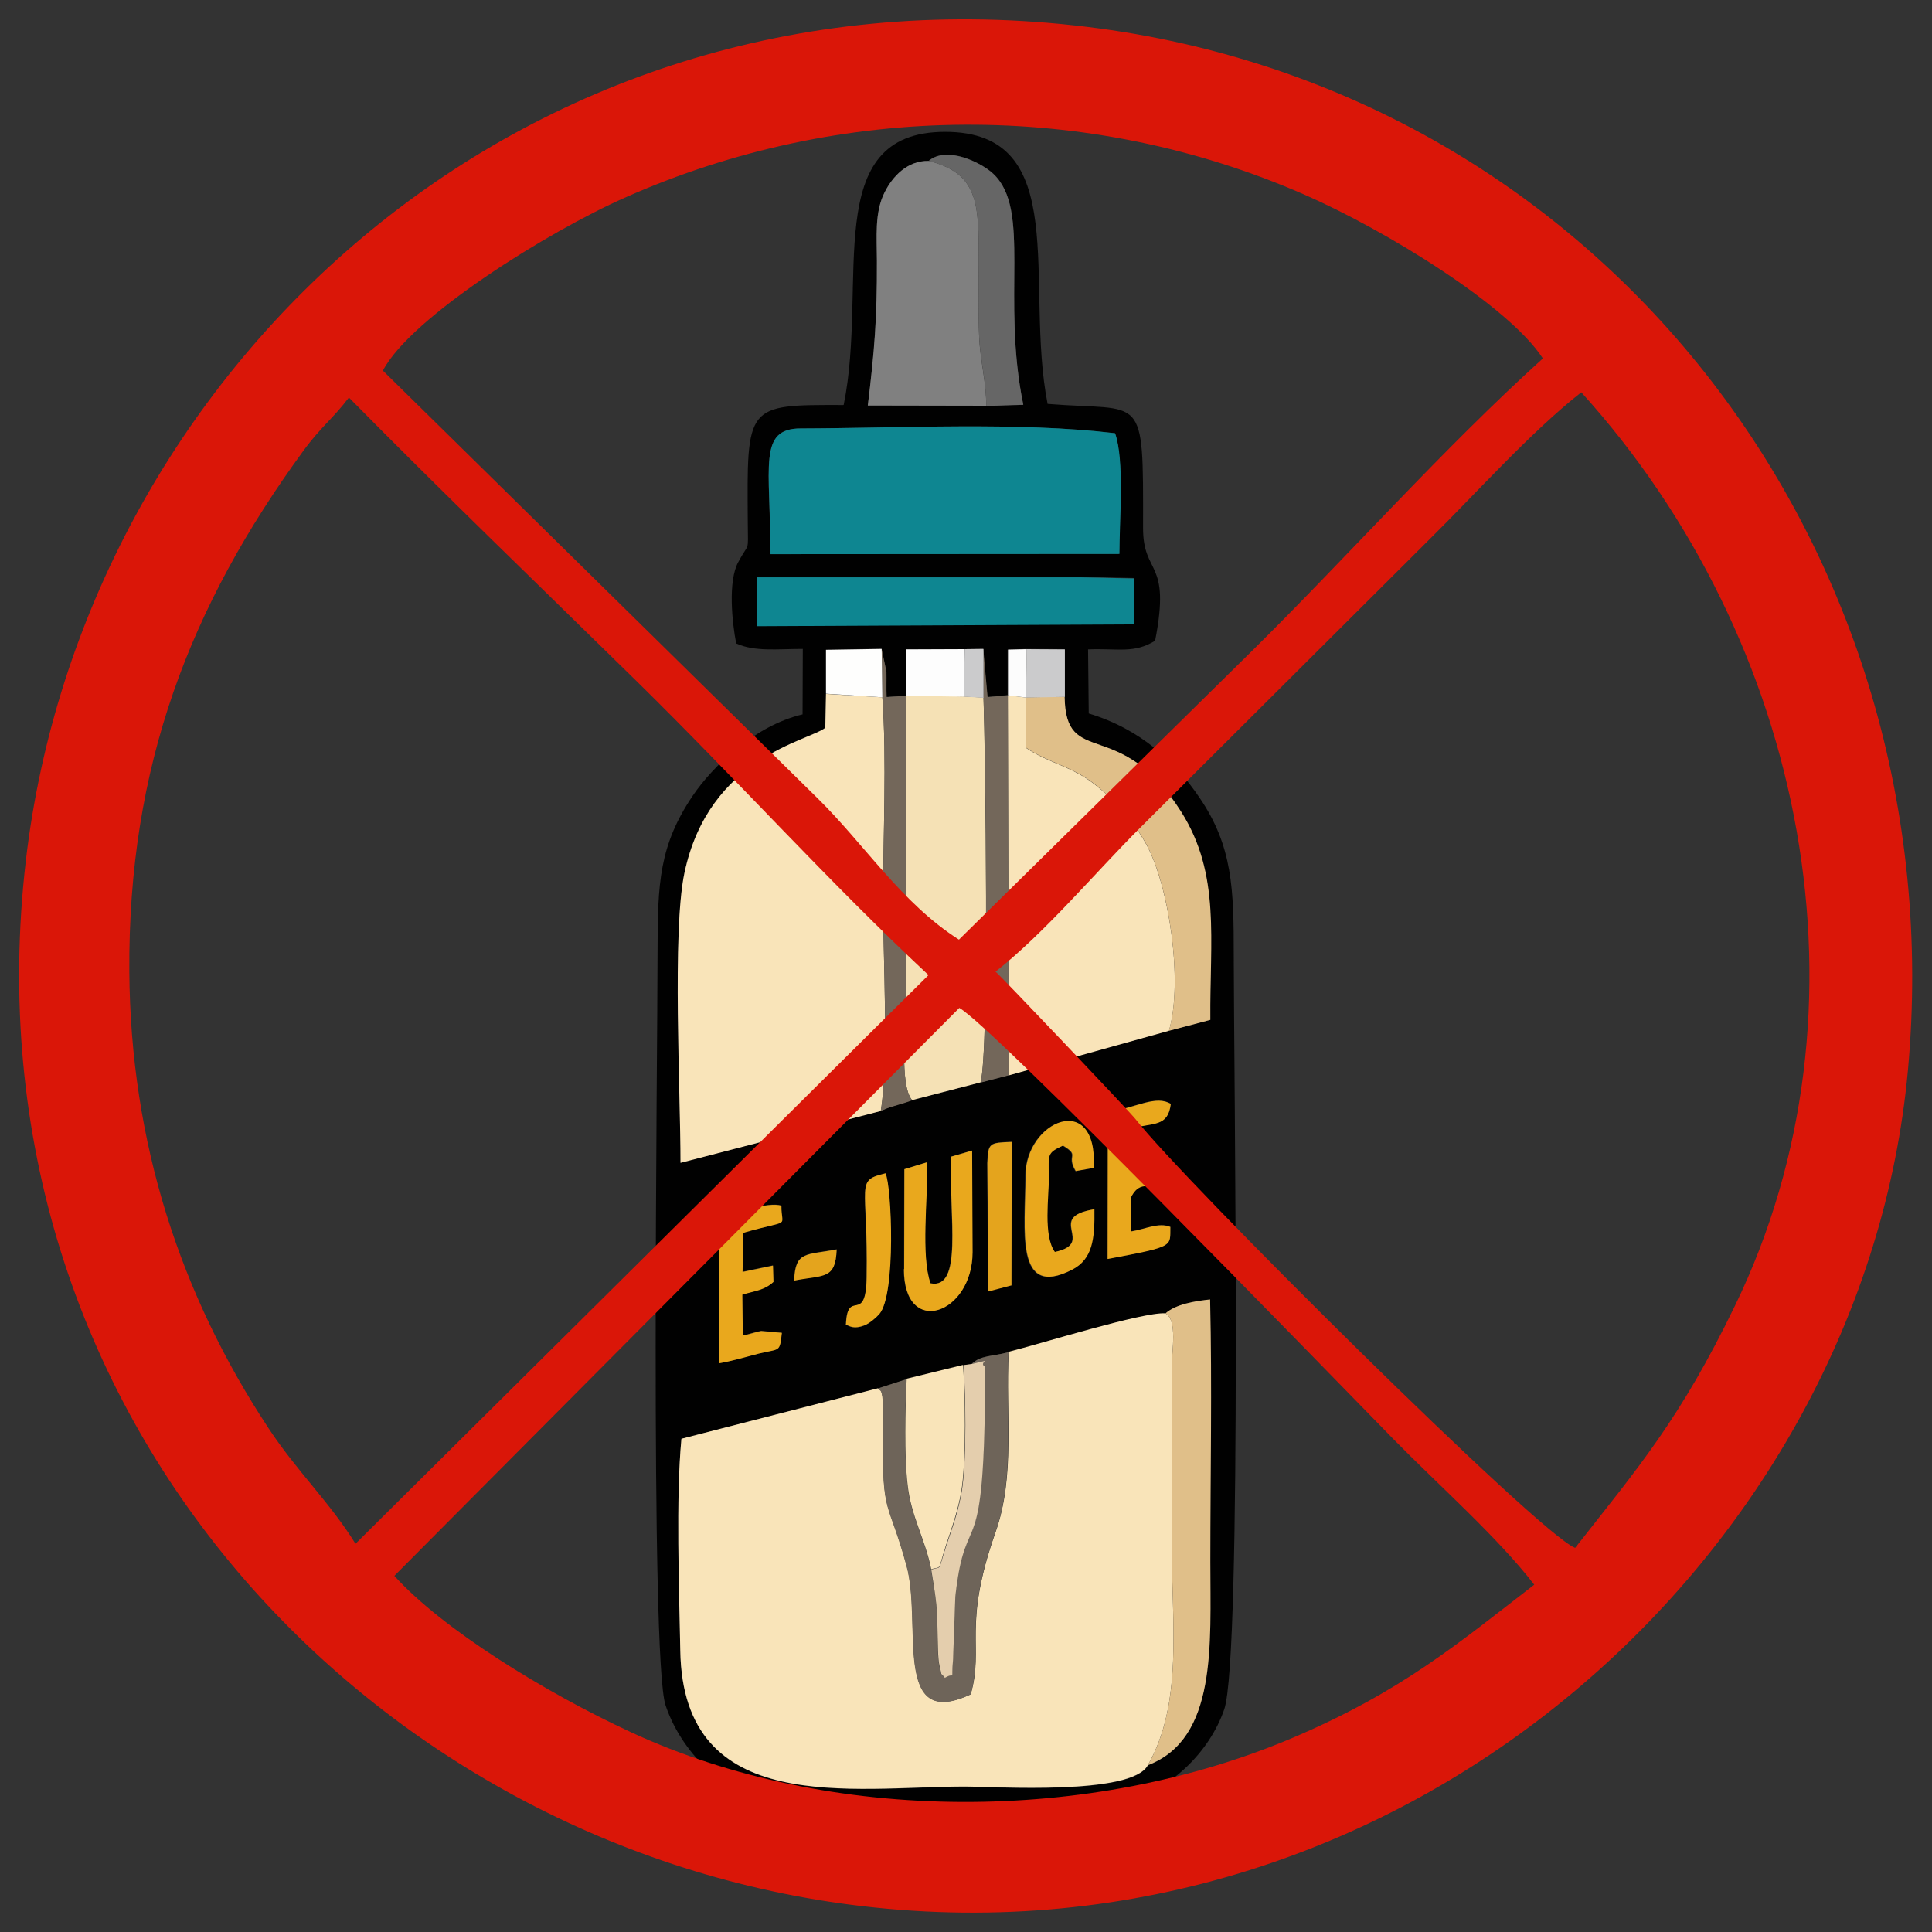 <?xml version="1.0" encoding="UTF-8"?>
<!DOCTYPE svg PUBLIC "-//W3C//DTD SVG 1.1//EN" "http://www.w3.org/Graphics/SVG/1.1/DTD/svg11.dtd">
<!-- Creator: CorelDRAW 2017 -->
<svg xmlns="http://www.w3.org/2000/svg" xml:space="preserve" width="8.5in" height="8.5in" version="1.1" style="shape-rendering:geometricPrecision; text-rendering:geometricPrecision; image-rendering:optimizeQuality; fill-rule:evenodd; clip-rule:evenodd"
viewBox="0 0 8500 8500"
 xmlns:xlink="http://www.w3.org/1999/xlink">
 <rect x="0" y="0" width="8500" height="8500" fill="#333333" stroke="none"/>
 <defs>
  <style type="text/css">
   <![CDATA[
    .fil0 {fill:#010101}
    .fil2 {fill:#0E8691}
    .fil8 {fill:#666666}
    .fil6 {fill:#6E6459}
    .fil7 {fill:#73675A}
    .fil4 {fill:gray}
    .fil14 {fill:#CBCBCC}
    .fil16 {fill:#DA1608}
    .fil5 {fill:#E0BF89}
    .fil11 {fill:#E4A41D}
    .fil10 {fill:#E4CEAD}
    .fil9 {fill:#E9A81D}
    .fil3 {fill:#F5E1B5}
    .fil1 {fill:#F9E4B9}
    .fil15 {fill:#FCFCFC}
    .fil12 {fill:#FDFDFD}
    .fil13 {fill:#FEFEFD}
   ]]>
  </style>
 </defs>
 <g id="Layer_x0020_1">
  <g id="_67426251232">
   <path class="fil0" d="M5050 7767c-70,134 -674,94 -801,94 -504,0 -1244,136 -1256,-598 -4,-273 -19,-670 5,-932l864 -222 127 -41 249 -61 36 -5c39,-41 91,-33 163,-53 140,-35 588,-175 689,-169 46,-40 129,-54 196,-61 9,381 1,771 1,1153 0,366 31,780 -275,896zm-1329 -1940c8,-161 88,5 91,-204 7,-419 -53,-427 83,-460 27,55 47,533 -27,619 -12,14 -43,41 -66,50 -44,16 -63,5 -82,-4zm626 -146l-4 -565c4,-88 8,-89 107,-93l-1 630 -103 27zm-370 -97l1 -440 101 -31c2,163 -28,412 14,533 143,28 82,-287 90,-557l93 -27 2 447c0,274 -302,377 -302,75zm-483 49c5,-131 52,-111 187,-137 -5,133 -55,111 -187,137zm-225 -210l-3 172 134 -28 2 72c-40,37 -81,39 -137,56l2 180c28,-5 58,-16 81,-20l91 8c-10,89 -8,68 -104,92 -58,15 -114,32 -173,42l0 -637c57,-21 220,-76 275,-56 -2,101 49,57 -168,119zm1344 -250c0,94 -26,264 26,336 186,-40 -46,-153 174,-188 2,131 -8,220 -98,266 -254,130 -205,-176 -205,-413 0,-244 318,-377 300,-35l-79 14c-44,-74 22,-65 -56,-112 -73,32 -63,39 -63,134zm363 -209l0 173c11,-2 62,-15 63,-15l76 14c-18,146 -88,25 -139,131l0 150c63,-9 121,-41 173,-20 -2,87 23,85 -276,141l1 -645c127,-21 212,-77 277,-37 -12,103 -76,81 -174,108zm166 -430l-704 196 -124 32 -301 78 -29 10c-4,1 -24,7 -30,9 -37,12 -35,9 -79,28l-881 228c1,-308 -37,-1016 17,-1274 108,-514 550,-581 620,-640l3 -149 0 -194 244 -4 21 100c2,36 -1,73 1,112l85 -6 0 -204 258 0 82 -2 19 212 89 -8 0 -200 82 -3 168 1 0 209c3,321 242,78 513,507 173,275 125,562 128,915l-182 48zm-1813 -1859l0 -56 0 -81 1422 0 237 5 0 201 -1658 9 0 -79zm60 -238c1,-383 -56,-552 133,-552 440,-1 955,-30 1383,21 42,119 19,381 19,531l-1535 1zm697 -1730c81,-68 234,10 284,57 168,158 35,543 132,1016l-163 5 -521 -1c30,-240 41,-383 40,-637 0,-103 -12,-212 34,-301 35,-70 101,-140 194,-138zm-376 1075c-430,-1 -424,-4 -420,521 1,134 7,78 -42,170 -46,84 -27,267 -9,358 82,37 179,24 293,24l-1 288c-209,49 -395,227 -484,359 -146,217 -154,383 -154,682 0,442 -34,3110 35,3318 63,189 225,360 416,422 174,56 1457,55 1612,7 199,-62 365,-223 430,-410 80,-229 42,-2861 42,-3319 0,-289 -4,-478 -151,-693 -106,-157 -258,-301 -487,-370l-3 -282c135,-5 202,19 295,-38 71,-362 -54,-284 -53,-498 1,-607 6,-509 -420,-544 -104,-528 112,-1198 -452,-1197 -553,1 -336,665 -445,1201z"/>
   <path class="fil1" d="M4438 5948c-14,274 30,544 -58,793 -147,418 -49,501 -109,713 -348,163 -212,-312 -282,-566 -82,-299 -107,-210 -104,-577 0,-33 3,-83 2,-113 -5,-99 -13,-75 -25,-90l-864 222c-25,263 -10,659 -5,932 12,735 752,598 1256,598 126,0 730,40 801,-94 156,-273 105,-625 105,-970l0 -783c0,-68 27,-205 -28,-235 -102,-6 -550,135 -689,169z"/>
   <path class="fil1" d="M3875 4888c36,-217 10,-681 10,-925 0,-282 17,-620 -3,-895l-248 -15 -3 149c-71,58 -512,126 -620,640 -54,258 -17,965 -17,1274l881 -228z"/>
   <path class="fil2" d="M3390 2438l1535 -1c0,-150 23,-412 -19,-531 -428,-51 -943,-22 -1383,-21 -190,0 -133,169 -133,552z"/>
   <path class="fil1" d="M4439 4731l704 -196c64,-220 -2,-647 -102,-824 -59,-104 -134,-189 -225,-260 -101,-80 -206,-95 -301,-160l-1 -222 -80 -10 4 1672z"/>
   <path class="fil3" d="M4013 4840l301 -78c39,-138 21,-1460 13,-1693l-87 -5 -254 -4 0 1349c0,95 -31,364 27,431z"/>
   <path class="fil4" d="M4339 1786c1,-102 -27,-200 -31,-302 -5,-110 -2,-225 -2,-336 1,-253 -2,-385 -220,-440 -94,-2 -159,68 -194,138 -45,89 -34,199 -34,301 1,254 -11,397 -40,637l521 1z"/>
   <polygon class="fil2" points="3330,2755 4988,2747 4989,2545 4752,2540 3330,2540 3330,2620 3329,2676 "/>
   <path class="fil5" d="M5127 5778c55,30 28,167 28,235l0 783c0,345 51,698 -105,970 306,-116 275,-530 275,-896 0,-382 8,-772 -1,-1153 -68,7 -151,21 -196,61z"/>
   <path class="fil5" d="M5143 4535l182 -48c-3,-353 46,-640 -128,-915 -270,-429 -509,-186 -513,-507l-170 3 1 222c95,65 200,80 301,160 90,71 166,156 225,260 100,177 166,604 102,824z"/>
   <path class="fil6" d="M4274 6001c111,-27 23,-8 59,12 0,935 -83,581 -131,1011l-10 278c-10,106 12,50 -36,80 -23,-30 -10,1 -22,-47 -6,-24 -7,-47 -8,-72 -5,-178 4,-159 -30,-358 -27,-136 -89,-232 -104,-373 -14,-133 -10,-329 -4,-464l-127 41c12,15 20,-10 25,90 2,31 -1,80 -2,113 -3,367 22,278 104,577 70,253 -66,729 282,566 60,-212 -38,-295 109,-713 88,-249 43,-519 58,-793 -72,20 -124,13 -163,53z"/>
   <path class="fil1" d="M3989 6067c-6,135 -11,332 4,464 15,141 77,238 104,373 54,-18 19,26 83,-160 21,-62 44,-137 53,-209 17,-138 14,-389 4,-530l-249 61z"/>
   <path class="fil7" d="M3882 3068c20,275 3,613 3,895 0,244 26,708 -10,925 45,-20 42,-16 79,-28 6,-2 26,-8 30,-9l29 -10c-57,-66 -27,-335 -27,-431l0 -1349 -85 6c-2,-39 0,-76 -1,-112l-21 -100 3 212z"/>
   <path class="fil7" d="M4327 3070c9,233 26,1555 -13,1693l124 -32 -4 -1672 -89 8 -19 -212 1 215z"/>
   <path class="fil8" d="M4339 1786l163 -5c-97,-472 36,-858 -132,-1016 -50,-48 -203,-125 -284,-57 218,55 221,187 220,440 0,110 -3,226 2,336 5,102 32,200 31,302z"/>
   <path class="fil9" d="M3977 5584c0,303 302,199 302,-75l-2 -447 -93 27c-8,270 53,585 -90,557 -43,-121 -12,-370 -14,-533l-101 31 -1 440z"/>
   <path class="fil9" d="M4614 5174c0,-95 -9,-101 63,-134 78,47 12,38 56,112l79 -14c19,-342 -300,-208 -300,35 0,237 -49,543 205,413 90,-46 100,-135 98,-266 -220,36 11,149 -174,188 -52,-72 -26,-242 -26,-336z"/>
   <path class="fil10" d="M4097 6905c33,199 24,179 30,358 1,25 2,49 8,72 12,48 -2,16 22,47 48,-30 26,26 36,-80l10 -278c48,-429 132,-76 131,-1011 -36,-20 52,-39 -59,-12l-36 5c10,140 13,391 -4,530 -9,72 -32,148 -53,209 -65,186 -30,142 -83,160z"/>
   <path class="fil9" d="M4977 4965c98,-27 161,-5 174,-108 -65,-40 -150,15 -277,37l-1 645c299,-56 274,-54 276,-141 -52,-21 -110,10 -173,20l0 -150c52,-106 121,15 139,-131l-76 -14c-1,0 -52,13 -63,15l0 -173z"/>
   <path class="fil9" d="M3270 5424c217,-62 167,-18 168,-119 -55,-20 -218,35 -275,56l0 637c59,-10 115,-27 173,-42 96,-24 94,-3 104,-92l-91 -8c-23,4 -53,15 -81,20l-2 -180c56,-17 97,-19 137,-56l-2 -72 -134 28 3 -172z"/>
   <path class="fil9" d="M3721 5827c19,9 38,21 82,4 22,-8 53,-35 66,-50 74,-86 54,-564 27,-619 -136,33 -76,41 -83,460 -4,209 -84,43 -91,204z"/>
   <path class="fil11" d="M4450 5654l1 -630c-99,4 -103,4 -107,93l4 565 103 -27z"/>
   <polygon class="fil12" points="3986,3061 4241,3065 4244,2856 3987,2857 "/>
   <polygon class="fil13" points="3634,3052 3882,3068 3879,2855 3634,2859 "/>
   <polygon class="fil14" points="4514,3069 4685,3066 4685,2857 4517,2856 "/>
   <polygon class="fil14" points="4241,3065 4327,3070 4327,2855 4244,2856 "/>
   <path class="fil11" d="M3494 5634c132,-25 182,-4 187,-137 -135,26 -182,6 -187,137z"/>
   <polygon class="fil15" points="4435,3059 4514,3069 4517,2856 4435,2858 "/>
  </g>
  <path class="fil16" d="M4220 4434c142,77 1592,1572 1910,1897 196,200 461,434 620,641 -332,256 -580,468 -1061,673 -888,378 -2032,384 -2913,-24 -378,-175 -829,-453 -1041,-688l2485 -2498zm161 -160c217,-171 434,-431 635,-632l1271 -1267c202,-199 447,-474 670,-649 992,1096 1310,2713 676,4019 -242,500 -426,712 -703,1065 -155,-57 -1728,-1621 -1933,-1885 -27,-35 -604,-642 -617,-650zm-2817 2518c-110,-179 -258,-319 -383,-509 -387,-587 -607,-1255 -612,-2009 -6,-903 267,-1608 766,-2291 75,-103 136,-148 200,-234 415,421 837,827 1266,1248 435,427 851,889 1284,1293l-2521 2502zm121 -5162c121,-233 726,-612 1070,-763 945,-418 2031,-427 2981,-12 362,158 902,491 1052,722 -437,395 -853,865 -1281,1288l-1288 1269c-253,-161 -415,-419 -624,-624l-1911 -1880zm6709 3080c211,-2302 -1365,-4345 -3664,-4598 -2459,-271 -4366,1536 -4616,3672 -287,2458 1542,4351 3677,4602 2403,283 4409,-1564 4603,-3676z"/>
 </g>
</svg>
